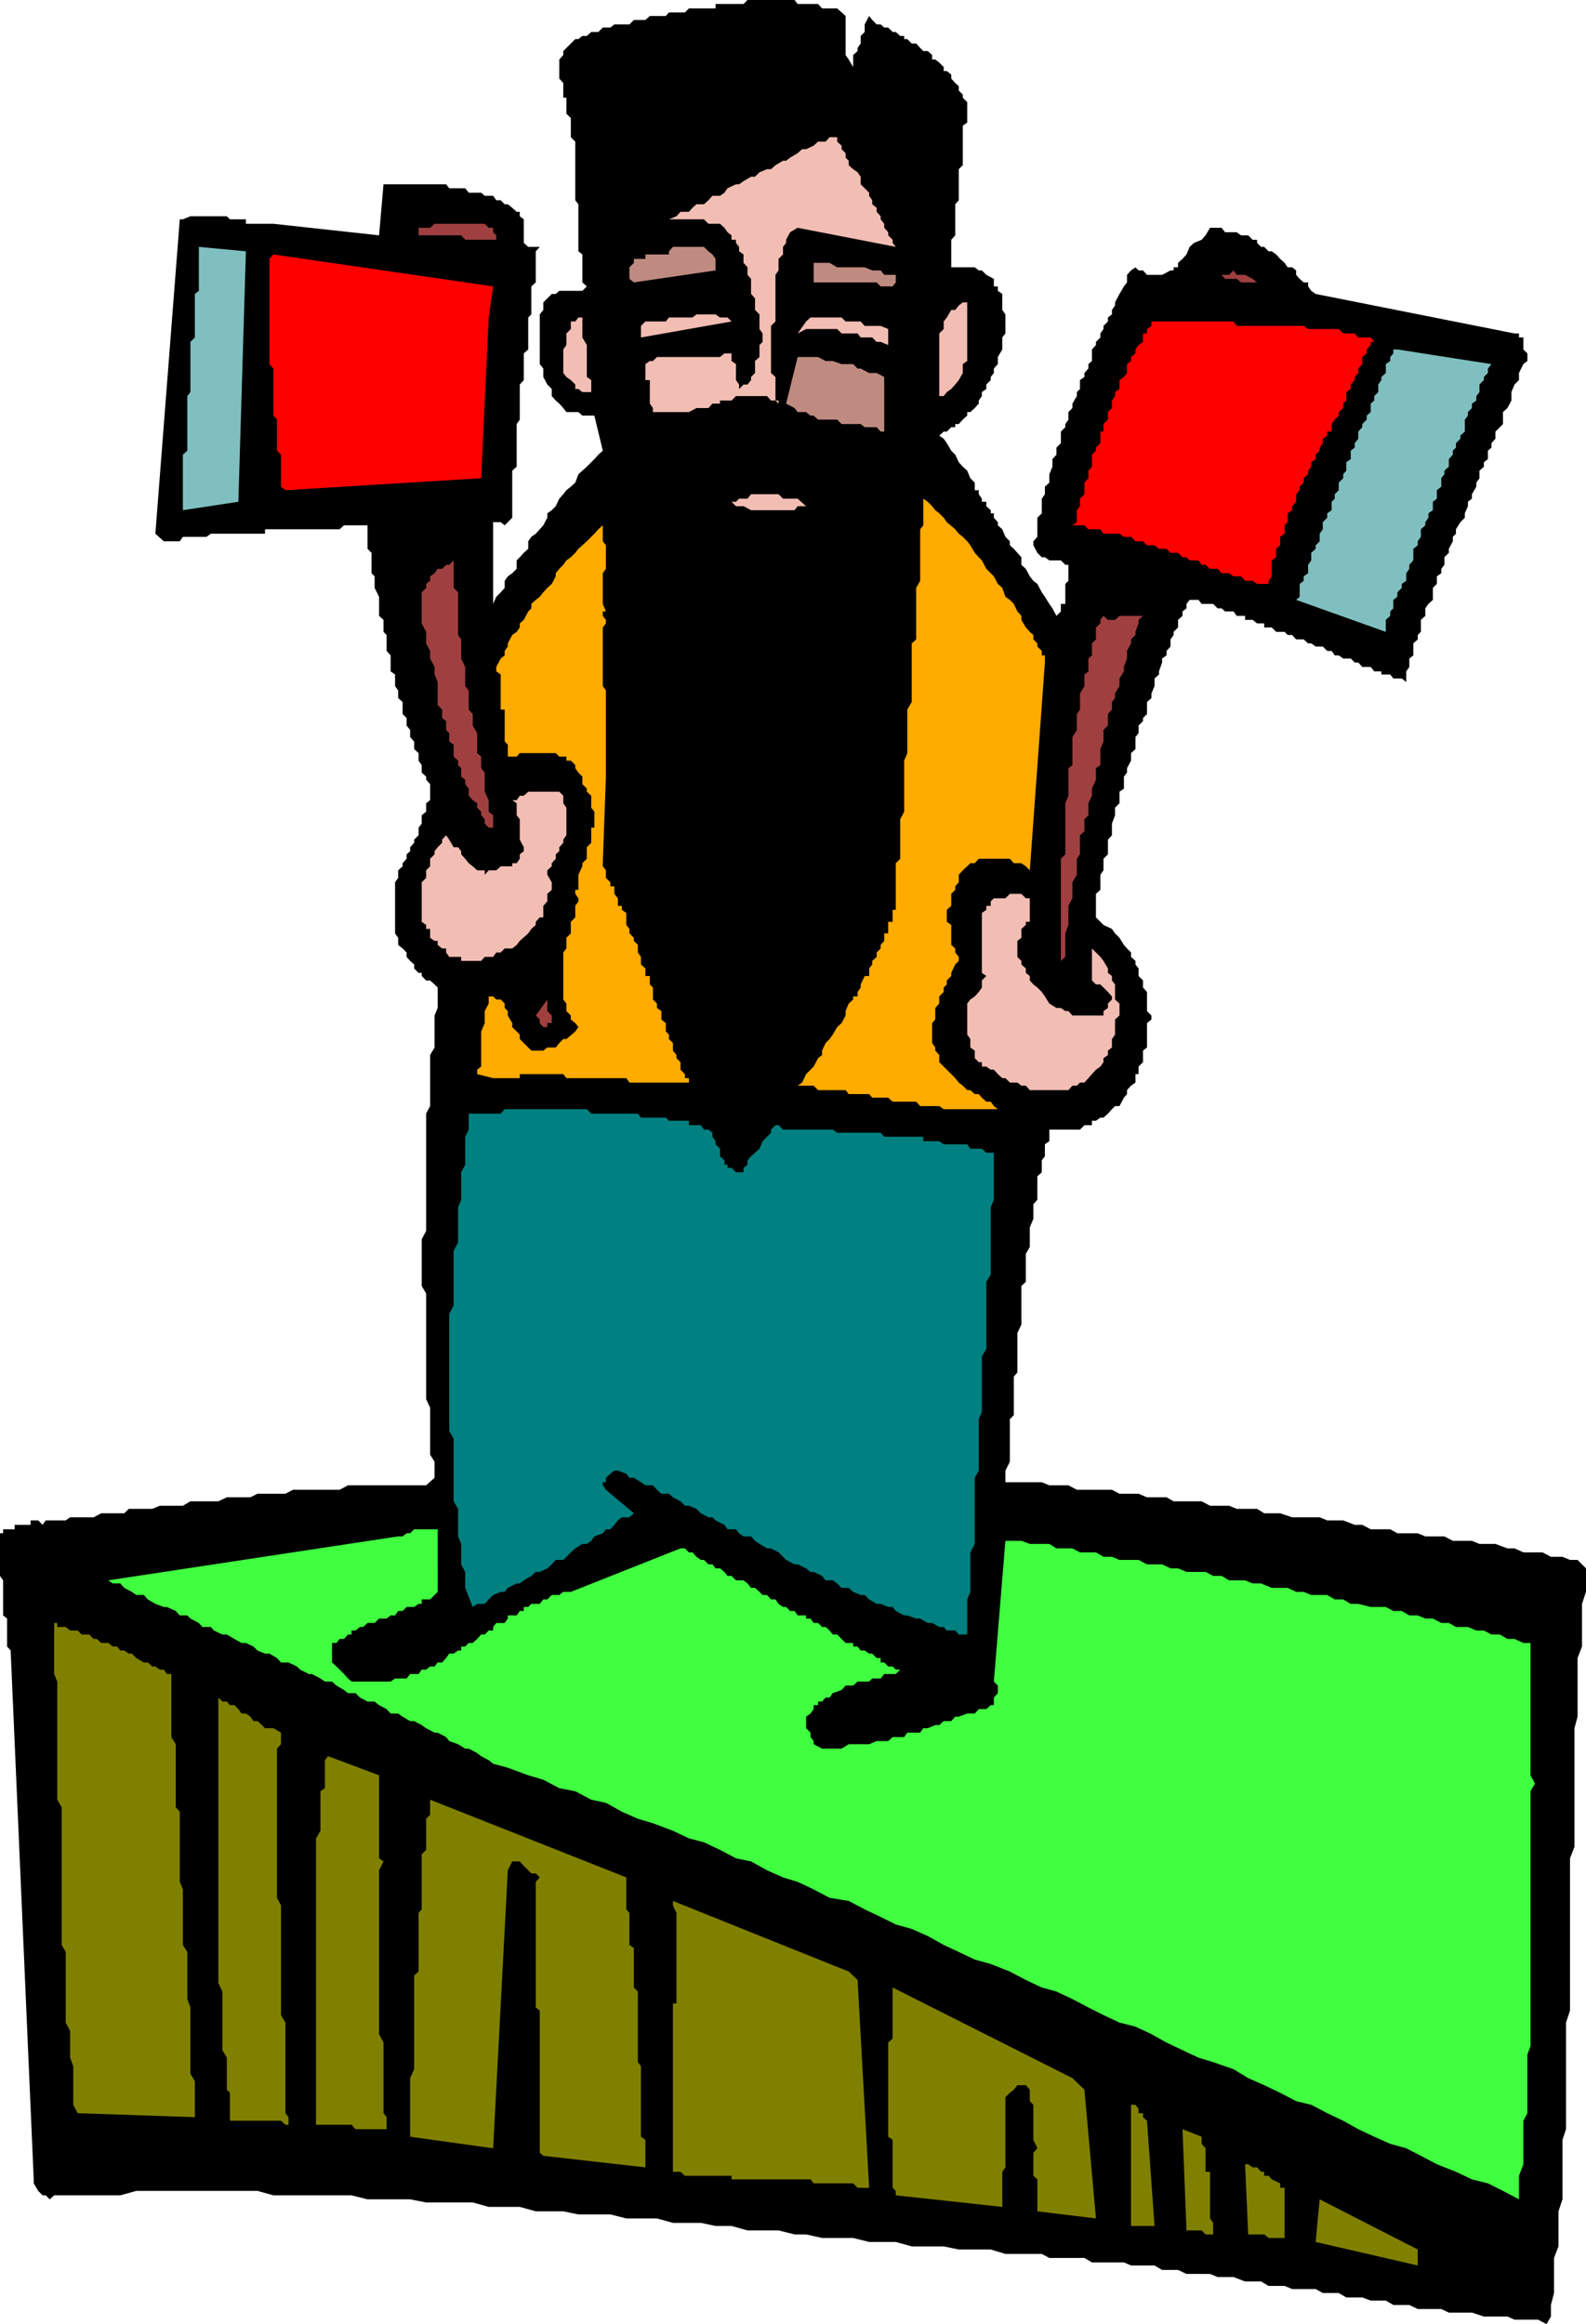 <svg xmlns="http://www.w3.org/2000/svg" width="357.301" height="523.398"><path d="M190.5 3.598v8.8l.7 1 1 1.7v-2.7l1-.898v-.7l.698-1V8.099l.903-.899V5.5l1-1.902.699.902 1 1h.898l.801.7h.899l1 1h.703l1 .898h.898V8.8h.7l1 1h1l.902 1 .699.699h1l1 .898v1h.7l.898.7 1 1V16h.703l1 .8v.9l.898 1 .801.698v1l.898.903V22l1 1v4.598l-1 .703v8.898l-.898.899v7l-.8.902v7l-.9 1v6.2h5.298l.902.698h.7l1 1 1.698.903V64.5h.903v1l1 .7v3.6l.699 1v4.298l-.7.902v2.7l-1 1.698V82l-.902 1v1l-.699.898v.7l-1 1v1l-1 .703v.898l-.699 1v.7l-.902 1-1 .902h-.7v.797l-1 .902-.898 1h-.8v.7h-.9l-1 1h-.702l-1 .898 1 .703.703 1 1 1.699.898.898.801 1.7.898 1 1 .902.7 1.7 1 1v1.698h.902v.903l.7 1V113h1v1l1 .898v.7h.698v1l.903 1v.703l1 .898.699 1.7 1 1v.902l.898.797.801.902.899 1v1.7l1 .898.902 1.703.8 1 .9.699 1 1.898.698 1 1 1.602.7 1 .902 1.7 1-1V136h1v-4.5l.7-.7v-3.6h-.7l-1-1h-2.602l-1-.7h-.699l-1-1-.898-1.7v-.902l.898-1v-4.3l1-1V112.3l.7-1v-1.703l1-.899V106.8l.699-1.703v-1.7l.902-1V100.8l1-1v-2.602l1-1V95.5l.7-1v-1.7l.898-.902v-1l1-1.699v-.898l.703-.703v-2l1-.7V84l.898-1v-1l.801-.7v-2.6l.898-1V77l1-1v-.902l.7-1v-.7l1-1V71.5l.902-.7v-1l.7-1v-.702l1-1.899 1-1.699.698-.902v-1.7l.903-1 1-.699.699.7h1l.898 1h3.403l1.898-1h.7v-.7h1v-1l1-.898.902-1 .699-1.703 1-.899 1.7-.699.898-1 1-1.7h2.601l.801 1h2.598l1 .7h1.601l1 1h1v.7l.899.898h.703l1 1h.699l1 .703.898 1 1 .898.7 1h1l.902.7v1l.8.902.9.797h1v.902l.698 1 1 .7 44.801 8.898h1V76h1v2.7l.899.898V81.3l-.899.699-1 2v1.598l-1 1-.699 1.703v1.898l-.902 1.7-1 .902v2.7l-1.7 1.7v1.6l-.898 1v1l-.8.7v1.898l-.9.7v1l-1 .902v1.7l-.702 1v.898l-1 1.703v1l-.899.699v1l-.699 1.598v1l-1 1-1 1.601v1l-.7.7v1l-.902 1.699v.902l-1 1v1.7l-.699.898v1l-1 .703v1.699l-.898.898v2.7l-1 .902-.703 1v1.7l-1 .898v2.703l-.7.699v1l-1 .898v2.7l-.898.703v1.898l-.7 1v2.399l-1-.797h-1.902l-.699-.903h-2v-.699h-1.601l-.797-1h-1.903l-.898-1h-.8l-.9-.898h-1.702l-1-.703h-.899l-.699-1h-1l-1-1h-1.602l-1-.7h-.699l-1-.898H292l-.902-1h-1l-.7-.7H287.5l-1-1h-1.7v-.902h-1.6l-1-.8h-1.7v-.899h-1.902l-.7-1H276l-.8-.699h-.9l-1-1h-2.6l-.7-.902h-2l-.7.902v1l-.902.7v1l-1 .898v1.703l-1 1V143l-.699 1v1.598l-.898 1v1l-1 .703v.898l-.703 2v.7l-1 .902v1.699l-.7 1.7v1l-1 .898v2.703l-.898.898v.7l-1 1v1.699l-.7.902v2.7l-1 .898v1.703l-.902 1.699v1l-.699.898v2.7l-1 .703v2.597l-1 1v1.7l-.699 1.902v2.598l-.902 1v3.3l-1 1V196l-.7 1v3.398l-1 .903v5.297l1 1 .7.703 1.902.898.7 1 1 1 1 1.602.698.797.903.902v1l1 .898v.801l.699.899v1.703l1 1v1.597l.898 1v4.301l1 1v.899l-1 .8v5.5l-.898.7v2.601l-1 1v1.7h-.7v1.902l-1 .699-.902 1v.898l-.699.801-1 1.899h-1l-.699.703-.902 1-1 .898h-.7l-1 .7H246v1h-1.7l-1 1h-6.902V257l-1 .7v2.698l-.699.903V264l-1 .898v5.301l-.898 1v3.301l-.801 1.898v4.403l-.902 1.597v6.301l-1 .899v8.703l-.899 1.898v8.899l-.8.902v8.7l-.899.898v9.601l-1 2v2.602h8.2l1.698.699h4.301l1.899 1h7.902l1.7.898h4.3l1.898.801h4.403l1.597.899h6.301l1.899 1h4.3l1.7.703h4.601l1.602 1h3.597l2.7.898h6.203l1.699.7h3.598l2.601 1h1.7l1.902 1h4.398l1.602.902h4.597l1.7.699h4.3l1.903 1h4.297l1.703.7h3.597l2.7 1h1.601l2 .898h4.301l1.898 1H352l1.7.703h1.698l1.903 1.898v5.301l-.903 2.7v9.6l-1 2.598v13.2l-.699 2.601v26.7l-1 2.601v34.3l-.898 2.7v24l-.801 2.398v13.403l-.902 2.699v7.898l-1 2.602v7.898l-.7 2.7v2.601l-1 1.7-1.898-1h-5.3l-1.602-.7H334.3l-2.703-.898h-5.2L324.7 520h-5.3l-1.899-.902h-3.602l-1.699-1h-3.398l-1.903-.7h-3.597l-1.703-1H298l-1.602-.898h-5.3l-1.7-.7h-3.597l-1.703-1H280.5l-2.602-1h-3.597l-1.703-.702H267.3l-1.903-.899H261.8l-1.703-1H254.8l-1.602-.699H246l-1.7-1h-7.902l-1.699-.902H226.5l-3.3-1H216l-3.402-.7h-7.2l-3.597-1h-6l-3.602-.898h-7l-3.601-.8H179l-3.602-.9h-7l-3.597-1h-3.602l-3.3-.702h-6.301l-3.598-1h-6.902l-3.598-.899h-7.2l-3.402-.699H120.7l-3.601-1h-7l-3.598-1H96l-3.602-.7h-9.597l-3.602-.902H61.598l-3.598-1H30.7l-3.602 1H12.199l-1 .903-.898-.903h-.703l-1-1-1-1.699v-.898l-5.2-119.102-.8-.898V364.5l-.899-.7v-7.902l-.699-1v-9.597h.7v-.903h2.6v-1h3.598v-1h1.7l1 1 .703-1h4.5l1-.699h5.297l1.703-.898H28l1-1h5.3l1.7-.703h5.2l1.698-1H49.2l1.899-.899h5.3l1.602-.8h6.3l1.7-.899h10.5l1.898-1H96l1.898-1.7v-3.6l-1-1.602V317L96 315.098V291.3l-1-1.703v-10.5l1-1.899V250.8l.898-1.703v-11.5l1-1.7V228.7l.7-1.699v-4.602l-.7-.699-1-.898H96l-1-1v-.703h-.7l-1-1v-.899l-.902-.8-.8-.899v-1l-.899-.902-1-.797V211.2l-.699-1v-11.5l.7-1V196l1-.902v-.7l.898-1v-1l.8-.699v-.898l.903-1v-.703l1-1v-1.7L95 185.5v-1.902l1-.797v-1.903l.898-.699v-3.601l-.898-1v-.7L95 174v-1.7l-.7-1v-1.702l-1-.899V167l-.902-1v-1.602l-.8-1V161.7l-.899-.898v-2.703l-1-.899v-1.7l-.699-1v-2.602l-1-.699v-3.601l-.902-1V143l-.7-.7v-2.702l-1-.899v-4.3l-1-2V129.8l-.699-.703V124.5l-.898-.902V118.3H77.5l-1 .898H59.7v1H47.5l-1 .7h-5.3l-.7 1h-3.602l-1.898-1.7 5.5-70.8h.7l1.698-.7h8.2l.703.7h3.597v1h6.2L85.398 53l1-11.5H100.5l.7.898h3.6l.798 1h2.8l.801.7h1.899l.703 1h1l.898.902h.7l1 .8 1 .9h.699v1l.902.698V54.7l1 .899h2.598l-.899 1v7l-1 .902v6.3l-.699.7v7.2l-1 .898v6l-.902 1V94.5l-.7 1v9.598l-1 .902v10.598l-1 1-.699.703-.898-.703h-1.703V136l.703-1.602 1-1 .898-1v-1.597l.7-1 1-.703 1-1v-1.899l.699-.699.902-1 1-.902v-1.7l.7-1 1-.699.898-1 .8-.898.903-1.703v-1l1-.7.898-.898.801-1.7.898-1 .7-.902 1-.8 1-.899.703-1.898.898-.801 1-.902 1.7-1.7.902-1 1-.898-1.903-7.902H131.2l-.898-.797h-2.703l-.7-.903-.898-1-.8-.699-.9-1v-1.601l-1-1-.902-1.7V83l-.8-1V70.8l.8-1v-1.702l.903-.899 1-1h.898l.8-.699h5.2l1-1-1-.902V57.3l-.9-.703V46l-.702-.902v-13.2l-1-1v-4.3l-1-1V22h-.7v-3.3l-.898-1v-4.302l.898-1V11.5l2.7-2.7h.703l.898-.702h1l1-.899h1.602l1-1h1.699l.898-.699h3.403l1-1h2.597l1-.902H150l.7-.797h3.6l.9-.903h6v-1h6.3l.898-.898H179l.7.898h4.6l.9 1h3.398l1.902 1.7"/><path d="M186.898 7.2v3.6l.7.7v3.598l1 1.703v1.898l1 .7v1L191.199 22v1l2 1v-2l.7-.7v-.902l.902-1v-2.597l1-.801v-1.902l.699-.7V11.5h1.898l1.7.898h1l.703 1h1l.898.7h.7l1 1h1l.902.902.699.8 1 .9 1 1h.7v.698l.898 1v.903l1 .699v1l.703 1v3.598L208 72.398l-6.902 84.801v.899l-1 .703v16.097l-.899.7v16.8l-.8 1v5.301l-.899 1.7V203l-1 1v3.598l-.7.703v1.898l-1 1v2.399l-.902.902v1l-.699.898v.801l-1 .899-1 1v.703l-.699 1v.898l-.902.7-1 1v1l-1 .699-.7.902-.898 1v.7l-.8 1.898-.9.8-1 .903v1l-.702.699-1 1-.899 1.898v.7l-1 1-.699.703-1 .898v1.7l-.902 1-.7.902-1 1v.699l-.699 1-1 .898-.898 1.7v1l-1 .703-.703 1-1 .898-.899.7v1l-.8 1-.899.699-1 .902v-.902l-1.7-1.7v-1l-.902-.699v-.898l-.699-1v-.703l-1-1v-.899l-1-.8V244.5l-.699-.7v-1l-.902-.902v-1l-1-.699v-1l-.7-.898v-.703l-1-1.7V234l-.898-1v-.7l-.8-1v-.902l-.9-.8V227l-1-1v-.902l-.902-.7v-1l-.8-1v-2.597l-.899-.703v-1l-.699-.899v-.8l-1-.899v-2.7l-1-.902v-.699l-.902-1v-1l-.7-.898v-2.703l-1-.7V204l-1-1v-.7l-.699-1v-2.6l-.898-1v-.7l-1-1v-.902l-.703-.7v-2l-1-85.597V106l-.899-1.902V98.8l-.8-1.602v-5.3l-.899-1.7V82l-1-1.602v-7l-.7-1v-9.597l-1-1.903V54l-.902-1.7v-8.202l-.699-1.7v-11.5l-1-.699V17.7l-1.898-.898.898-.801 1-.902 1.7-1.7 1.902-1h.699l1-.898h.898l1.7-.7 1-1h2.601l.7-1h1l1.699-.702H149l1.7-.899h2.6l1-1h6.2l.7-.699h6.3l19.398 1.7"/><path d="M189.598 27.598v.703h2.601l1 .898 13.2 27.399-2.7 44.203-1.898.699h-.703l-1.899-.7H197.5l-1-1h-2.602l-1.699-1h-2.601l-1-.702H186l-1.7-.899h-2.702l-.899-1H178l-.902-.699h-2.399l-1-1h-1.898l-.703-.902H167.5l-1 .902h-1.7l-.902 1H161.2l-.699.7h-2.602v1h-4.597l-.903.898H143.7v-.899l-.898-1V95.5l-1-1v-1.7l-.703-.902v-3.597l-1-.703V83l-.899-1v-8.602l-.8-1v-11.5l-.899-.699v-9.8h.898v-1h.801l.899-.7h1l.703-1h1l.898-.898.7-.801h2l.699-.902H148l1-1h1v-.7h.7l.898-1h1.703l1-.898h.898v-.7h1.7l1-1h.699l1-1h1.601l1-.702 1-.899h1.602l1-1h.699l1-.699h.898l.801-1h.899l1-.902h1.703l.898-.797h1v-.903h1.7l.699-1H178l1-.699h1.7v-1h1.898l.703-.898h1.898l.801-.703h3.598"/><path fill="#f2bdb3" d="M201.8 55.598 179.7 51.3l-1.7 1-.902 1.699v.7l-.7.898V57.3l-1 1v2.597l-.699 1v10.5l-1 1V84l1 .898V90.2h.7v.7l-.7-.7h-1l-.898-1h-7l-1 1h-2.602v.7H160.5l-.902 1h-2.7l-1.699.902h-8.101v-.903l-.7-1v-5.3h-1V82l1-.7h.7l.902-.902h14.2l1-.8h1.6V81.3l1 .699v3.598l.7 1v1l1-1h.898l.801-1v-.7l.899-.898v-2.7l1-.902V77.7l.702-.7v-1.902l-.703-1V70.8l-1-1v-2.602l-.899-1V62.8l-.8-.903V60.2l-.899-1v-1.898l-1-.703v-1l-.7-.899V54h-1v-1l-.902-.7-.699-1-1-.902h-2.601l-1-1H150h.7l1.698-.699.903-1h1.898l.801-.898.898-.801h1.7l1-.902.902-1h1.7l1-.7.698-1 1.903-.898h.699l1-.7 1.7-1h.898l1-1 1.703-.702h.898l1-.899 1.7-1h.699L178 35.5l1.7-1 1-.902h.898l1.703-.797 1-.903H186l.898-1h1.7v1l1 .903v.797l.902.902v1l.7.7v1l1 .898 1 .703.698 1V41.5l.903.898 1 1v.7l.699 1V46l1 .8v.9l.898 1v.698l.801 1v.903l.899 1V53l1 1v.7l.703.898"/><path fill="#9f3f3f" d="M96 51.3h.898l1-.902H109.2l.899.903h1v1l.703.699v1h-7l-.903-1h-9.597v-1.7H96"/><path fill="#80bfbf" d="m53.7 113-12.5 1.898v-12.5l1-.898V89.2l.698-.9V77l1-1v-9.8l.903-.7v-9.902l10.597 1L53.7 113"/><path fill="#bf8a80" d="m161.2 60.898-18.4 2.7-1-.797v-2.602l1-1v-.898h2.598v-1h5.301v-.703l.899-1h7l1 1 .902.703.7 1v2.597"/><path fill="red" d="m110.098 71.5-1.7 36.2-44.097 2.698-1-.8v-7.2l-.903-.898v-7l-.8-.902V83l-.899-1V58.3l.899-1 49.5 7.2-1 7"/><path fill="#bf8a80" d="M201.8 61.898v1.7l-.702.902h-2.7l-.898-.902h-14.2v-4.399h3.598l1.7 1h6.203l1.699.7h1.898l.801 1h2.602"/><path fill="#9f3f3f" d="M284.098 63.598h-4.5l-1-.797H276l-.8-.903h-.9 2.598l1-1 .7 1h1.902l1.7.903 1 .797h.898"/><path fill="#f2bdb3" d="M217.898 68.098V81.3l-1 .699v2L216 85.598l-.8 1-.9 1-1 .703-.702.898h-1V75.098l1-1v-1.7l.703-.898 1-1.7h.898l.801-1 .898-.702h1M131.2 71.5V76l1 1.7v7.198l1 .7V88.3h-2l-.9-.703h-.702v-1l-1-1-1-.7-.7-.898v-5.3l.7-1v-2.602l1-1v-1.7h1l.703-.898h.898m33.601.899L144.399 76v-2.602l1-1H150l.7-.898h5.3l.898-.7h4.301l1 .7h1.7l.902.898m35.297 1.7v3.601l-1.7-.699h-.898l-1-1h-2.602l-.699-.902h-3.601l-1-1h-7l-1.899 1 1.899-2.7 1-.898h7l.902.898h3.398l.903 1h3.597l1.7.7"/><path fill="red" d="M309.598 77h-.797v.7l-.903 1v.898l-1 .8V82L306 83v1l-.8.898v.7l-.9 1v1l-1 .703v1.898l-.702.7v1l-1 .902v.797l-.899.902-.699 1v1.7h-1v.898l-1 .703v1l-.7 1v.699l-.902.898v1l-1 .7v1l-.699.902v.8l-1 .9v1l-.898.898v.8l-.801.903V113l-.902 1v.898l-1 .7v2l-.7.703v1.898l-1 .7v1.902l-.898.797v1.902l-1 .7v3.6l-.7 1v.7h-2.6l-1-.7h-1.7l-.902-1h-1.7l-1-.702H275.2l-.898-1h-1.703l-1-.899h-.899l-.699-1h-2l-.7-.699h-.902l-1-1H263.7l-.898-.902h-1.703l-1-.797h-1.7l-.898-.903h-1.7l-1-1h-1.6l-1-.699h-3.602l-.7-1H245.2l-.898-.898h-2.703l1-.703v-2.7l.703-.898v-1.7l1-1v-2.6l.898-1V106l.801-.902v-2.7l.898-.898v-.7l1-1v-2.6h.7v-1.7l1-1v-1.7l.902-.902V90.2l.7-1v-.898l1-.703v-2l1-.7.698-.898v-2l.903-.7v-.902l1-.8V78.7l.699-1 1-.699v-1.902h.898v-1l1-.7v-1h18.5l.7 1H293.7l1 .7h6.899l1 1h2.601l.8.901h2.8l.798 1"/><path fill="#80bfbf" d="m336 82-.8 1v1l-.9.898v.7l-1 1V88.3l-.702.898v1l-1 .7v1l-.899.902v.797L330 94.5v2.7l-1 .898v.703l-1 1v1l-.7.699v.898l-.902 1v1.7l-1 .902v.8l-.699.9v1.898l-1 .8v1.903l-.898.699v1.898l-1 .7v1l-.703 1v.703l-1 .898v1.7l-.7 1v.902l-1 .797v2.601l-.898 1v.899l-.7 1v1.703l-1 .699v.898l-1 1v1l-.902.7V137l-.699.7v1l-1 .898v2.703L292 135.098l.8-.7V131.5l.9-.7v-1l1-.702v-1.899l.698-1V124.5l1-.902v-.797l.903-.903V120.2l.699-1v-1.601l1-1v-1l1-.7V113l.7-.7v-1l.898-.902V108.7l1-1v-.898l.703-.801v-1.902l1-.7V101.5l.898-.7v-1l.801-1v-1.6l.898-1v-.7l1-1v-.902l.903-.797v-1.903l.797-.699v-1l.902-.898v-1.703l.7-1v-.7l1-.898v-2l1-.7v-.902l.698-.8v-.899h.903L336 82"/><path fill="#bf8a80" d="M199.2 84.898V97.2h-.802l-.898-1h-2.7l-.902-.699h-4.3l-1-1H184.3l-1-.902h-.703l-1-.797h-1.899l-.699-.903-1.902-1 2.601-10.5h4.602l1.699.903h1.598l2 .699h2.601l1 1h.7l1.902 1h1.699l1.7.898"/><path d="m183.3 109.598 1 .8h1.7l.898.903.7 1h1l1 .699v1h.902l.7.898h1l1 .7.698 1h1.903l1.699 1-1 .703h-1.7l-.902.898-.699-.898h-8l-1.898 1.898h-.703l-1 .7H171.8l-.703-.7h-1.899l-.8-1h-.899l-1-.898h-1.7v-.703h-1.6l-2-2h-1.602l-1 1h-.7l-1 1-.898.703h-.8l-.9.898H148l-.902-.898-.7-.703-1-1h1.7l.902-1h2l.7-.7h.898l.8-.898h.903v-1l1-.7h.898l.801-1 .898-.902 1-.8h.7l1-.899v-1l.902-.898.7-.801 1-.902 1.698-1.7h.903v-1l1-.898 1.699-1.7.898-1 .801-.702.899-.899h2.703l.898.899 1 .703.7 1 1.699 1.699.902.898v1l1 .7.7 1 1 1.703v.898l.898 1h1l.703.899"/><path fill="#f2bdb3" d="M181.598 114h-1.899l-.699.898h-9.8l-1.7-.898h-1.7l-1-1h1l.7-.7h1.898l.801-1h6.2l1 1h3.3l1.899 1.7"/><path fill="#ffab00" d="M235.398 149.2 232 196l-.902-.902-1-.7h-1.7l-.898-1h-7l-.902 1h-1l-.7.7-1 .902-.898 1v1.7l-.8.898v.8l-.9.903V204l-1 .898v2.7l1 .703v4.5l.9.797v.902l.8 1v.898l-.8.801-.9 1.899v.703l-1 1v.898l-.702.7v1l-1 1V226l-.899 1v2.598l-.699.8v4.5l.7 1v.7l.898 1v1.601l1 1 .703.7 1 1 .898.902.801 1 .898.699 1 1h.7l1 .898h.902l.7.801 1 .899h1l.698 1 .903.703h-12.203l-1-.703H207.3l-.903-1h-5.3l-1-.899H196.5l-.7-.8h-4.6l-.7-.899h-6.2l-1-1h-3.6l1-.7.898-1.902 1-1 .703-.699 1-1.898.898-.703v-1l.801-1.7.898-.898.7-1 1-1.7 1-.902.902-1.699v-1l.7-1.699 1-.902v-.7h1v-1l.698-1v-.699l.903-1.898h1v-1.703l.699-.899v-.8l1-.899v-1l.898-.902v-.797l.801-.903V210.2h.899v-2.601h1v-2.7h.703v-10.5l1-1V184.5l.898-1.7v-11.5l.7-1.702V159.8l1-1.703v-13.2l1-.898v-11.602l.902-1.597v-11.602l.699-.898v-6l1 .699 1 1 .7.898.898.7 1 1 .703 1 1.898 1.601.801 1 .898.7 1 1 .7.902 1 1.699.902 1 .7.7 1 1.898 1 1 .698.703.903 1.699 1 .898.699 2 1 .7.898.902.801 1.7.899 1v.898l1 1.703.902 1 .8.699v1l.9.898v.7l1 1v1h.698v1.601M136.5 137.7h-.7v1l.7.898v.8l-.7.903V154.5l.7 1v19.398l-.7 19.5v.7l.7.902v1.7l1 1v.898h.898v1.703l.801 1V204h.899v.898l1 .7v2.703l.703.898v1l1 1v.7l.898.902v1.699l.7 1v1.7l1 .898v1.703h1v1.898l.699.7v2.699L148 226v1l1 .7v1.898l1 .8v1.903l.7.699v1l.898.898v1.7l.8 1v.703l.903.898v1.7l1 1v.902h.898v1h-13.398l-.703-1h-13.5l-.7-.903h-9.8v.903h-6l-3.598-.903v-1l.898-.699v-7.898l.801-1.903V227.7l.899-1.699v-1.602h1l.703.7h1l.898.902v1l.7.7v1l1 1.698v.903l1.699 1.699v1l.902.898 1.7 1.7h2.698l.903-.7h1.898l.801-1 .898-.898h.7l2-1.7.703-1-.703-.902-1-.8v-.899l-1-1V226l-.7-.902V214.5l.7-.902v-2.399l1-1v-2.601l1-1V204l.703-1v-.7l-.703-1v-.902h.703V197l.898-1.902v-.7l1-1v-2.597l1-1v-3.403h.7v-3.597l-.7-.903V179.2l-1-.898v-.703l-1-1v-1.7l-.898-.898-.703-1v-.7l-1-1h-1v-.902H126l-.8-.8h-8.102l-.7.8h-2V167.7l-.698-.7v-7.2h-.898v-7.902l-1-.699v-1l1-1.898.898-.703v-1l.7-1v-.7l1-1.898 1-.7.699-1v-.902l.902-.8 1-1.899.7-.699v-1l1-.902.898-.7.8-1 .903-1 1-.898.898-1.7v-.702l.801-1 .898-.899.7-1 1-.699 1-1 .703-.902.898-.797 1-.903 1.7-1.699.902-1 1-.898v3.597l.699.903v5.297l-.7 1V136l.7 1.7"/><path fill="#9f3f3f" d="M111.098 187.2v-.802h-1l-.899-.898v-1l-.8-.902v-.797l-.899-.903v-1l-1-.699-.902-1v-1.601l-.797-1v-1l-.903-.7V173l-.699-.7v-1l-1-.902V167.7l-1-.699v-1.902l-.699-.7v-2l-.902-.699v-1.898l-1-1v-5.203l-.7-1.7V150.2l-1-1.898v-1.703l-.898-1.7v-2.597l-1-1.903v-7l1-1v-.898l.898-.7v-1l1-.702.7-1h1l.902-.899h.7l1-1v6.2l1 1v9.6l.698 1v4.3l.903 1.9v4.3l.797 1v4.3l.902 1v2.598l1 1.7v4.5l.898.8V173l.801 1v4.3l.899 1.9v2.6l1 .798v3.601M254.8 138.7h2.7l-1 .898v.8l-.7 1.903V143l-1 1v.898l-.902 1.7v1.703l-.699 1.898v1l-1 1.602v1.699l-1 1.7v1l-.699.898v1.703l-.902 1v2.597l-1 1V167l-.7 1.7v3.6l-1 .7v2.598l-.898 2v1.601l-.8 1.7v2.699l-.9.902v2.7l-1 .898v4.3l-.702 1V197l-1 1.7v3.6l-.899 1.7v4.3l-.699 1.9v5.3l-1 .898v1.7-24.7l1-1v-11.5l.7-1.699V173l.898-.7V166l1-1.602v-3.597l.703-1v-3.602l1-1.699v-2.602l.898-.699v-2.898l.801-.703v-2.7l.898-.898v-2.7l1-.902v-.8l.7-.899 1 .899h1.601l1-.899h2.602"/><path fill="#f2bdb3" d="M127.598 181.898v6.2l-.7 1v.703l-.898 1v.898l-.8.7v1l-.9 1v.699l-1 .902v1l1 1.7v1.698l-1 .903V203l-.902 1v2.598h-.8l-.899 1v.703l-1 .898-.699 1-1.902 1.7-.7.902-1 .797H113.7l-.898.902h-1l-.703 1H109.2l-.8.898h-4.5v-.898h-2.7l-.699-1v-.902h-.902l-1-.797v-.903h-.7l-1-.699v-2H96v-.898l-1-.703v-8.899l1-1V196l.898-.902v-1.7l1-1v-.699l.7-.898 1-1v-.703l.902-1 .7 1 1 1.703h1l.698.898v.7l.903 1 .797 1 .902.699 1 .902h1.7v1l.898-1h1.703l1-.902h2.597v-.7h1l.7-1v-1l.902-.699v-.898l-.902-1.703V184.5l-.7-.902v-2.7l-1-.699h1l.7-1H118l1-.898h7l.898.898v1.7l.7 1M232 204v3.598h-.902v.703l-1 .898v2l-.899.7v3.601l.899.898v.801l1 .899v1l.902.703v1l.8.898.9.7 1 1 .698 1 1 1.601 1.602 1h1l1 .7h.7l.898 1h7v-1l1-.7v-1l.902-.902v-.7l-.902-1-1.7-1.699h-1l-.898-.898v-7.203l.898.902 1 1 .7.898 1 1.7v1l.902.703v1l.7.898v3.399l1 .902v2.7l-1 .898V233l-.7 1v1.898l-.902.7v1l-1 .703v.898l-.7 1-1 .7-.898 1-.8.902-.9 1h-1l-.702.699h-1l-.899 1H232l-.902-1h-1l-.899-.7H227.5l-1-1h-.7l-1-.902-.902-1h-.699l-1-.699h-1v-1h-.699l-.902-.898v-1.703l-1-.7V234l-.7-1v-7l.7-.902 1-.7.902-1 .7-1v-1.597l1-1-1-.703v-13.5l1-.7V204h1v-1l.698-.7h2.602l1-1h2.598l1 1H232v1.7"/><path fill="#9f3f3f" d="m122.398 231.3-.8-.902v-.8l-.899-.899 2.602-3.601v2.601l1 1v1.7h-1v.902h-.903"/><path fill="teal" d="M158.598 254.398h1l.902.7V256l.7 1v.7l1 1v1.698l1 .903v1h.698V263h.903l1 1h1.699v-1l.898-.7v-1l.801-.902.899-.8 1-.899.703-1.699 1-1 .898-.902v-.7l1-1h.7l1 1h11.199l1 .7h9.8l.801.902H208v1h3.598l1 .7h5.3l.7 1h2.601l1 .898h1.7v10.601l-.7 1.7V287l-1 1.7v15.1l-1 1.7V318l-.699 1.598v11.601l-.902 1.602v14.898l-1 1.899v8.902l-.7 1.7v7.898H216l-.8-.899h-1.9l-.702-.8h-1L210 365.5h-1l-1.7-1h-.902l-2-.7h-.699l-1.898-1-.703-.902h-1l-1.7-.699h-.898l-1.7-1-1-1h-.902l-1.699-.699-1-.902h-1.601l-1-1-1-.7H186l-.8-1-1.9-.898h-.702l-1-.8-1.899-.9H179l-1.902-1-.7-.702-1-1-1.699-.899h-.898l-1.703-1-1-.699-.899-1H167.5l-1-.7-.7-.902h-1.902l-.699-1-2-1-.699-.699h-.902l-1.7-.898-1-1-1.699-.703h-.898l-1-1-1.703-.899-.899-.8H149l-1-.899-.902-1h-1.7l-1-.7-1.597-1h-1l-.703-.902-1.899-.699h-.8l-.899.7-1 .902v1h-.7v.699l.7 1 6.3 5.3-1 .9h-1.702l-.899.698-.8 1-.899 1h-1l-.7.903-1.902.699-.699 1-1 .7h-1l-1.601 1-1 .898-1 1-.7.703H125.2l-.898 1-1 .898-1.703.801h-.899l-1 .898-1.699 1-.902.7h-.7l-2 1-.699.902h-.898l-1.703.7-1 1-.899 1h-1.7l-1 .698-1.7-4.3V354l-.902-1.7v-4.6l-.699-1.7v-6.2l-1-1.702V324l-1-1.7v-26.402l1-1.898v-12.3l1-1.9v-7.902l.7-1.699V264l.902-1.7V256l.797-1.602v-3.597h7.203l.898-1h18.5l1 1h10.5l.7.898H150l.7.7h4.5v1h2.698l.7 1"/><path fill="#40ff40" d="m98.598 358.5-1.7 1.7H95v1h-.7l-1 .698h-1.702l-.899.903h-1l-.699 1h-1l-.902.699h-1.7l-1 1h-1.597l-1 .898h-.703l-1 .801h-.899v.899h-.8l-.899 1h-1l-.7.902h-1v4.398l1 .903L77.5 377l.898 1 .801.7H88l1-.7h2.598l.8-1h1.903l.699-1h1l.898-.7h1l.7-.902h1l.902-1 .7-1h1l1-.699h.698v-.898h.903l.797-.801h.902l1-.902.898-1h.801l.899-.899h1v-.8l.703-.899h1.898l.7-1v-.7h2l.699-1H118v-.902h1l.7-.699h1.898l.8-1h.903l1-1H126l.898-.699h1.7l24.703-9.8h1l.898.898H156l.898 1 1 .703h.7l1 1h.902l.7.898h1l1 .801.698.898h.903l1 1h1.699l.898.7.801 1h.899l1 .902.703.7h1l.898 1h1l.7 1 1 .698h.699l.902.903h1l.7 1h1.898v.699h1l.703 1h1l.898.898H186l.898.801.7.899h1L190.5 370h1.7v.8h1l.698.9h.903l1 .698h.699l1 1h.898v1h.801l.899.903h1l.703.699h1l-1 1h-2.602l-.8 1H196.5l-.7.7h-2.6l-1 .898h-1.7l-.902 1-2 .703-.7 1H186l-.8.898h-.9V384h-1v.898l-.702 1-1 .7v2.601l1 1v1l.703.899v.703l1.898 1h4.399l1.601-1h4.602l1.699-.703h2.598l1-.899h2.601l.7-1h2.902l.699-1h1l1.7-.699h.898l1-.902h1.703l.898-1H216l1.898-.7h1.7l.902-1h1.7l1-.898h.698v-1.7l.903-1v-1.702l-.903-.899L226.5 347h3.598l1.902.7h4.398l1.602 1h3.598l1.703.898h3.597l1.7 1h1.902l1.7.703h4.3l1.898 1h3.403l1.898.898h1.7l1.902.801h4.297l1.703.898h1.898l1.7 1h3.601l1.7.7h1.898l2.402 1h3.598l1.902.902h1.7l1.698.7H299l1.7 1h1.898l1.703 1H306l2.8.698h3.4l1.698.903h1.903l1.699 1h1.898l1.7.699h1.703l1.898 1h1.7l1.601.898h2.7l1.898.801h1.703l1.699.899h1.898l1.7 1h1.601l2 .902h1.602v29.8l1 1.9-1 1.698v57.403l-.703 1.898v13.2l-.899 1.699v9.8l-1 2.602v5.3l-3.601-1.902-3.399-1.699-3.601-.898-3.598-1.703-4.3-1.7-3.602-1.898-3.297-1.7-3.602-1-3.601-1.6-3.598-1.7-3.402-1.902-3.598-1.7-3.602-1.898-3.398-.8-3.602-1.9-3.597-1.702-3.602-1.598-3.3-2-4.598-1.602-3.301-1-3.602-1.699-3.597-1.699-3.403-1.902-3.597-1.7-3.602-.898-3.601-1.7-3.399-1.702-3.601-1.899L238 448.5l-3.3-.902-3.602-1.7L227.5 444l-4.3-1.7-3.602-1-3.598-1.702-3.402-1.598-3.598-2-3.602-1.602-3.597-1-3.403-1.699-3.597-1.699-3.602-1.902-4.3-.7-3.598-1.898-3.602-1.7-3.3-1-3.598-1.6-3.602-2-3.398-.7-3.602-1.902-3.601-1.7-3.399-.898-3.601-1.7-4.5-1.702-3.399-1-3.601-1.598-3.598-2-3.3-.7-3.602-1.902L126 402.7l-3.602-1.898-3.398-1-4.602-1.703-3.3-.899-1-.8-1.7-.899-.898-.7-1.902-1h-.797l-1.602-1-2-.702-.699-.899-1.902-1h-.7l-1.898-1-1-.699-1.7-.902h-.902l-1.699-1-1-.7H88l-.902-1-1.7-.898-1-.8h-1.597l-1.703-.9-1-1h-1.7l-.898-.702-1.7-1-1-.899h-1.6l-1-.699-1.9-1h-.702l-2-1-.7-.7-1.898-.902h-1.7l-.902-1-1.699-1h-1L58 371.7l-.902-.898-1.7-.801h-1l-1.597-.902-1.703-1h-1l-1.899-.899-.699-.8h-1.902l-.797-.899-1.903-1-.699-.7H40.5l-.902-1-2-.902h-.7L35 361.2l-1.7-1-.902-1H30.7l-1-.699-1.699-.902-.902-1h-1.7l-1-.7L89.7 346h1l.899-.7h.8l.903-.902h5.297V358.5"/><path fill="olive" d="M38.598 377v14.2l1 1.6V407l.902 1v15.8l.7 1.7V438l1 1.598v10.601l.698 1.899V467l1 1.7v8.1l-26.398-.902-1-1.898v-8.7l-.7-1.902v-6l-1-1.898v-15.902L13.899 438v-31l-1-1.7v-26.6L12.2 377v-11.5h.7v.898h1.9l1 .801h1.7l.898.899h1.7l1 1h.703l1 .902h1.597l1 .8h1l.7.9H28l1 .698h.7l1 1 1.698 1h.903l1 .903H35l1 .699h.898l.7 1h1M63.3 390.2v2.6l-.902 1v33.598l.903 1.7V453.8l1 1.699v20.398l.699.903v1.699h-.7l-1-.902H51.8V471.3l-.702-.703v-7.2l-1-1.699V448.5l-.899-1.902V382.3l.899.898h1l.703.801h1l.898.898.7 1h1l1 .7.699 1H58l1 .902.7.7h1.898l1.703 1m22.097 9.601v18.7l1 .7-1 2v36.898l1 1.902v15.898l.7.903v2.699h-7l-.899-1h-8V414l1-1.7v-8.902l1-.699v-6.3l.7-.899 11.5 4.3m55.699 23v7.2l.703.8v7.2l1 .7v8.898l.898.902v15.898l.7.903v15.898l1 .7v6.199l-23-2.598-.801-.7v-32l-.899-.702V423.8l.899-1-.899-.903h-1L118 420.2l-.902-1h-1.7l-1 2-3.3 62.602-18.7-2.602V468l.903-2v-21.102l1-.898v-13.2L95 430v-12.402l1-1v-7l.898-.899v-3.398l44.2 17.5m52.102 23.097 2.6 46.801h-2.6l-1-1h-8.9l-.702-.898H164.8V490h-10.5l-1-.902h-1.703v-37.899h.8v-20.398l-.8-1.703v-1L191.199 444l2 1.898m51.101 24.7 2.598 29L233.7 498v-7.2l-.898-.8v-5.2l.898-1-.898-1.902V474l-.801-.8v-2.602l-.902-1H229.2l-.8 1-.899.703-1 1v15.797l-.7 1V497l-24-2.602v-1l-.702-.699v-10.8l-1-.7V460l1-.902v-11.5l40.5 20.402 2.703 2.598m14.096 7 1.7 23.703H254.8V474h1l.699.898v1h1v.903l.898.797M270.7 481.2v1.6l.898 1v5.298h1v10.5l.703 1v2.601h-1.703l-.899-.898h-3.398l-.903-22.801 4.301 1.7m18.699 13.198V504h-3.597l-1-.8h-3.602l-.699-15.802h.7l1 .7h1l.898 1h.703V490h1l.699.8 1.898.9v1h1v1.698m30 15.802-23-5.302.903-9.597 22.097 11.297v3.601"/></svg>
